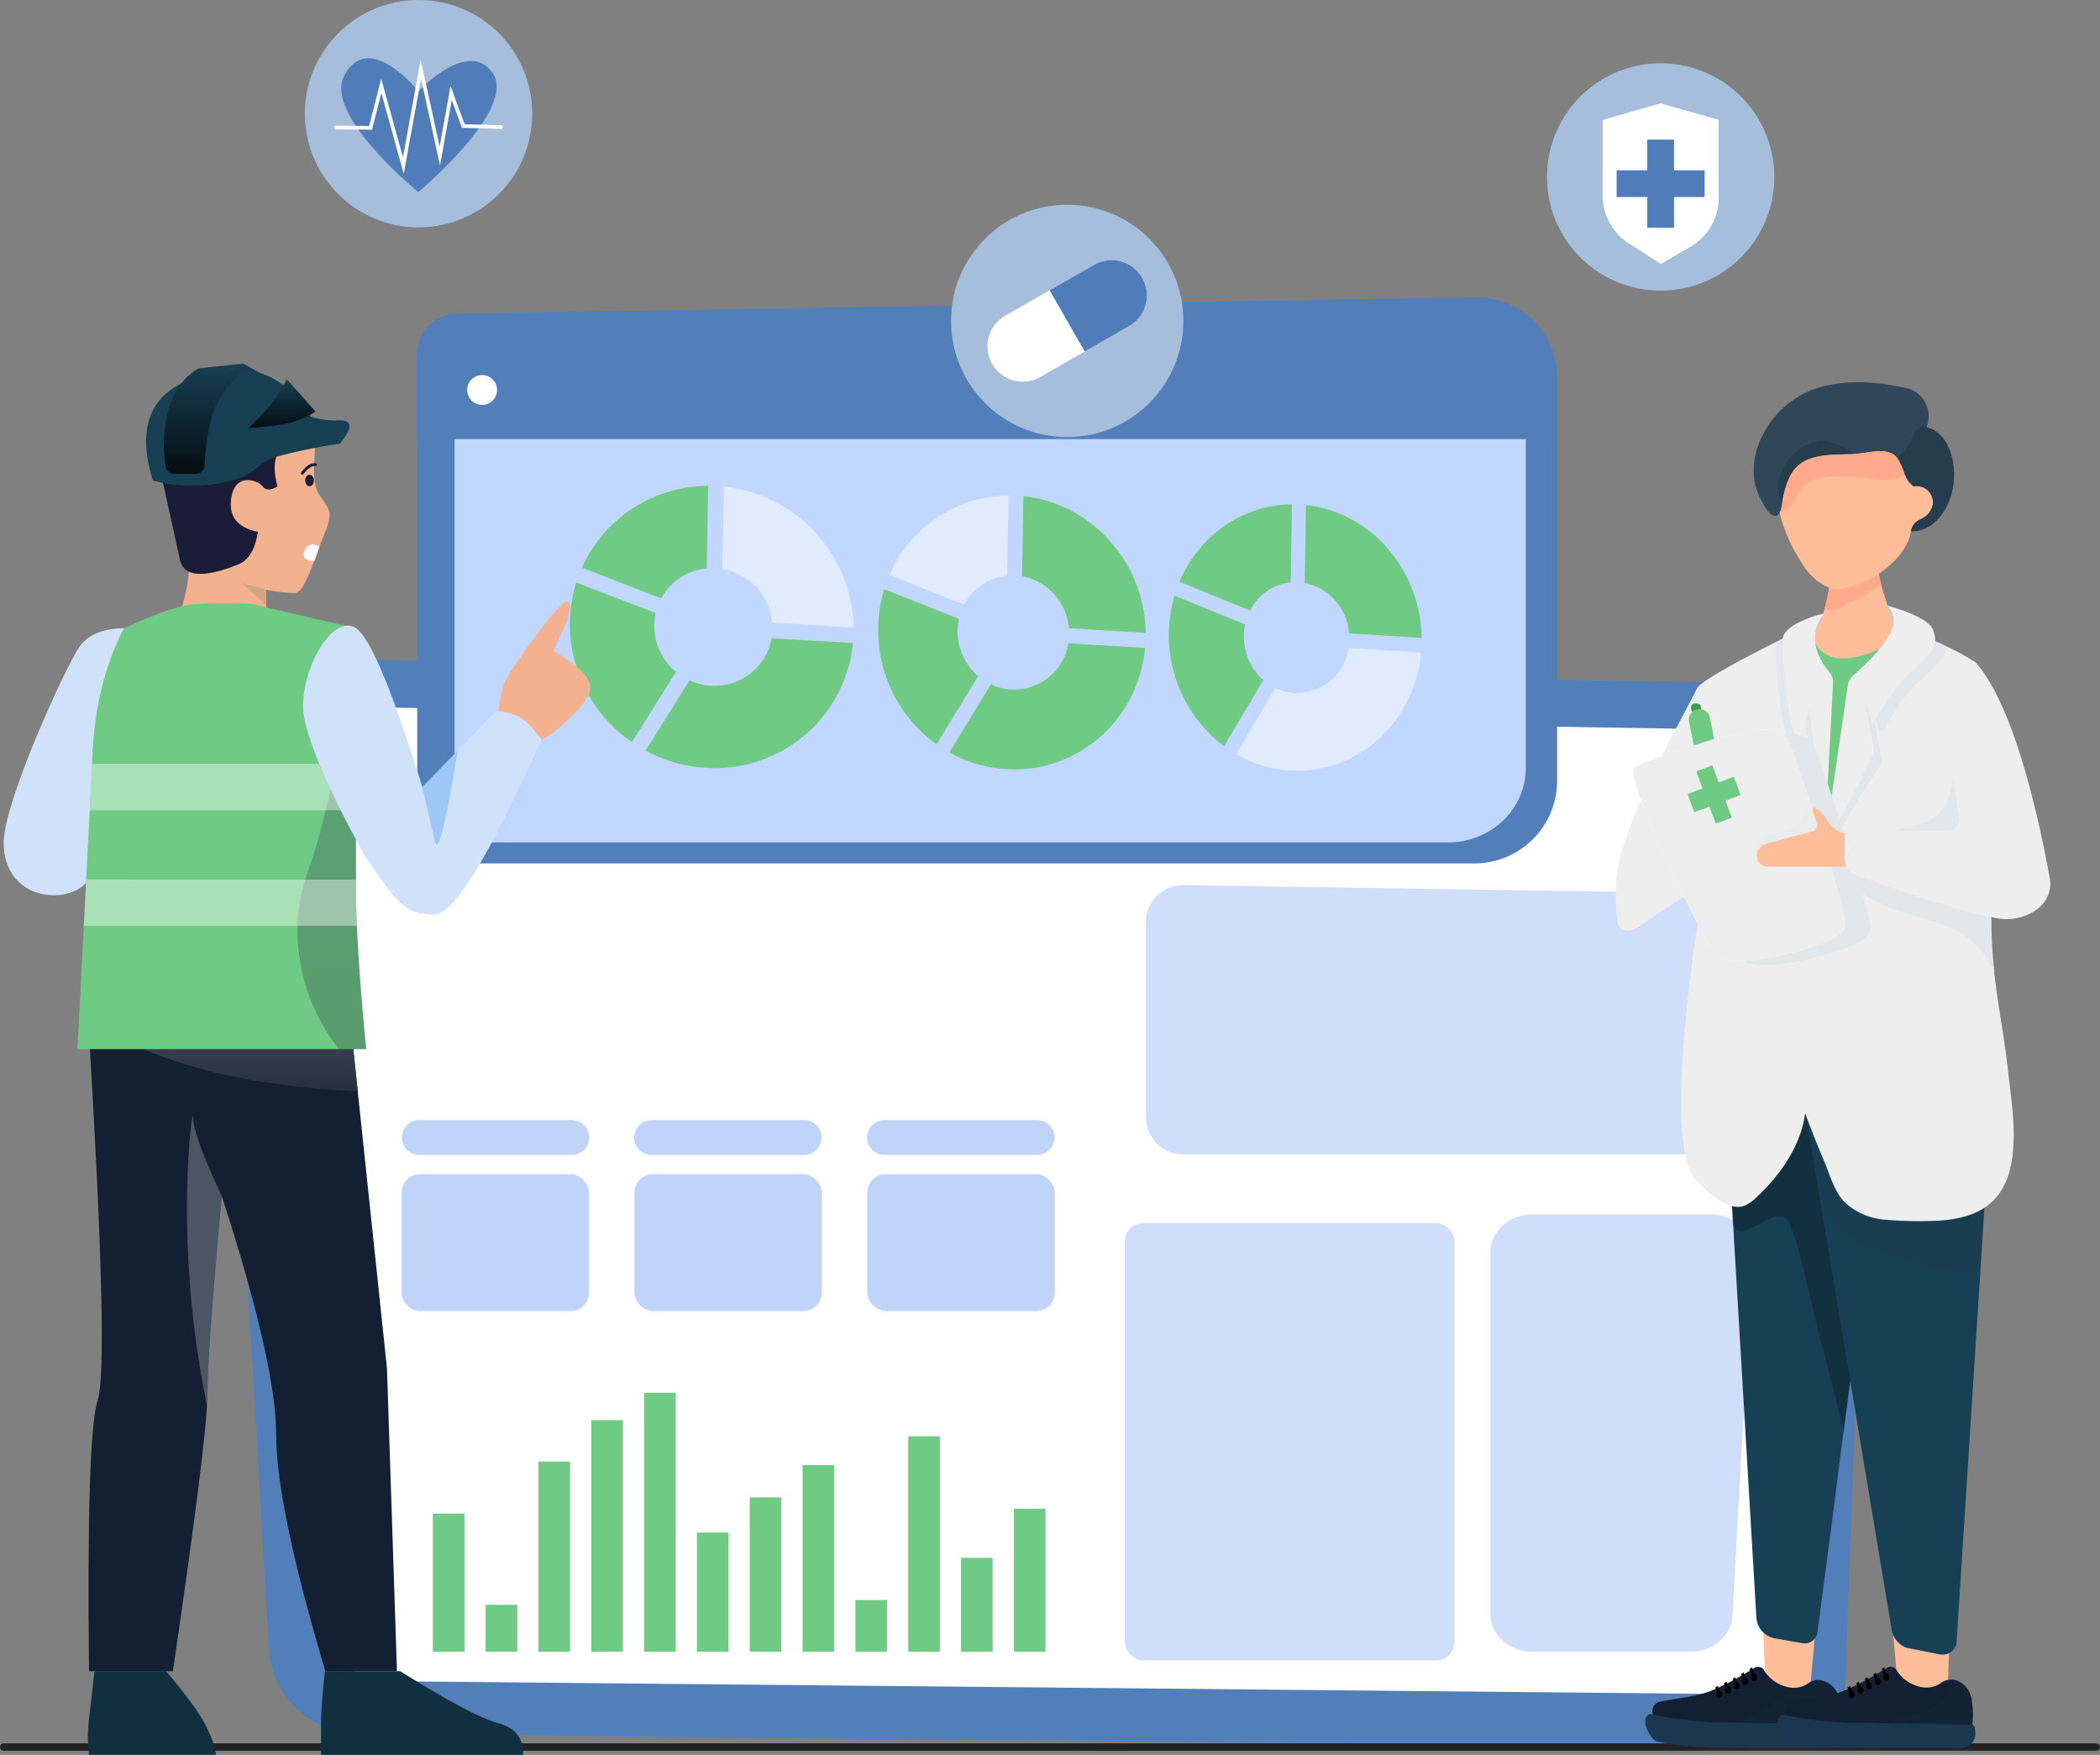 <svg xmlns="http://www.w3.org/2000/svg" xmlns:xlink="http://www.w3.org/1999/xlink" width="571.685" height="477.648" viewBox="0 0 571.685 477.648">
  <rect x="0" y="0" width="571.685" height="477.648" fill="#808080" stroke="none"/>
  <defs>
    <linearGradient id="linear-gradient" x1="0.5" x2="0.5" y2="1" gradientUnits="objectBoundingBox">
      <stop offset="0" stop-color="#3c4358"/>
      <stop offset="1" stop-color="#252f3b"/>
    </linearGradient>
    <linearGradient id="linear-gradient-2" x1="0.5" x2="0.5" y2="1" gradientUnits="objectBoundingBox">
      <stop offset="0" stop-color="#184054"/>
      <stop offset="1" stop-color="#050d11"/>
    </linearGradient>
  </defs>
  <g id="Occucare_France_5" transform="translate(-212 -4349)">
    <g id="Occucare_UAE_4" transform="translate(-4 661.934)">
      <g id="Group_218382" data-name="Group 218382" transform="translate(2 2637)">
        <g id="Group_218381" data-name="Group 218381" transform="translate(215 1184)">
          <g id="Health_Software_5" data-name="Health Software 5">
            <g id="Group_168467" data-name="Group 168467" transform="translate(58.286 -52.934)">
              <g id="Group_168464" data-name="Group 168464" transform="translate(0 0)">
                <g id="Illustration" transform="translate(0 0)">
                  <g id="Group_168463" data-name="Group 168463">
                    <g id="Group_168442" data-name="Group 168442" transform="translate(0 98.335)">
                      <g id="Group_168436" data-name="Group 168436">
                        <path id="Path_84153" data-name="Path 84153" d="M1018.948,1100.751l-402.851-6.82c-16.219-.275-29.237,13.662-28.273,30.269l13.867,238.909c.759,13.075,11.256,23.318,24.027,23.444l387.237,3.836a17.877,17.877,0,0,0,17.831-17.434l9.265-249.346C1040.509,1111.269,1030.986,1100.955,1018.948,1100.751Z" transform="translate(-587.774 -1093.927)" fill="#527fba"/>
                        <path id="Path_84154" data-name="Path 84154" d="M1037.622,1138.173l-392.336-6.489a27.165,27.165,0,0,0-27.535,28.8l13.5,227.32a23.691,23.691,0,0,0,23.4,22.307l377.13,3.651a17.228,17.228,0,0,0,17.366-16.589l9.023-237.251A20.936,20.936,0,0,0,1037.622,1138.173Z" transform="translate(-612.623 -1125.274)" fill="#527fba"/>
                      </g>
                      <path id="Path_84155" data-name="Path 84155" d="M1064.622,1177.487l-377.244-6.18a25.982,25.982,0,0,0-26.476,27.427l12.985,216.485a22.685,22.685,0,0,0,22.5,21.244l362.623,3.476a16.494,16.494,0,0,0,16.7-15.8l8.676-225.941A20.021,20.021,0,0,0,1064.622,1177.487Z" transform="translate(-648.454 -1158.174)" fill="#fff"/>
                      <g id="Group_168441" data-name="Group 168441" transform="translate(50.03 61.582)">
                        <g id="Group_168437" data-name="Group 168437" transform="translate(196.895)" opacity="0.49">
                          <path id="Path_84156" data-name="Path 84156" d="M2691.657,1981.679h48.285c6.6,0,11.853,4.857,11.53,10.656l-5.495,98.757c-.3,5.411-5.374,9.662-11.53,9.662h-42.791c-6.376,0-11.543-4.549-11.543-10.159v-98.757C2680.115,1986.227,2685.282,1981.679,2691.657,1981.679Z" transform="translate(-2580.57 -1892.069)" fill="#9dbcf6"/>
                          <path id="Path_84157" data-name="Path 84157" d="M2087.14,1453.572l149.135,2.3a10.159,10.159,0,0,1,9.99,10.655l-2.483,50.715a10.159,10.159,0,0,1-10.147,9.662H2086.983a10.159,10.159,0,0,1-10.159-10.159V1463.73A10.159,10.159,0,0,1,2087.14,1453.572Z" transform="translate(-2071.086 -1453.571)" fill="#9dbcf6"/>
                          <rect id="Rectangle_1652" data-name="Rectangle 1652" width="89.767" height="119.075" rx="5" transform="translate(0 91.995)" fill="#9dbcf6"/>
                        </g>
                        <g id="Group_168439" data-name="Group 168439" transform="translate(0 63.984)">
                          <g id="Group_168438" data-name="Group 168438" opacity="0.64">
                            <path id="Path_84158" data-name="Path 84158" d="M1634.638,1830.657h41.571a4.725,4.725,0,0,1,0,9.449h-41.571a4.725,4.725,0,1,1,0-9.449Z" transform="translate(-1503.112 -1830.657)" fill="#9dbcf6"/>
                            <path id="Path_84159" data-name="Path 84159" d="M1260.992,1830.657h41.571a4.725,4.725,0,0,1,0,9.449h-41.571a4.725,4.725,0,1,1,0-9.449Z" transform="translate(-1192.866 -1830.657)" fill="#9dbcf6"/>
                            <path id="Path_84160" data-name="Path 84160" d="M928.916,1840.106H887.345a4.725,4.725,0,0,1,0-9.449h41.571a4.725,4.725,0,1,1,0,9.449Z" transform="translate(-882.62 -1830.657)" fill="#9dbcf6"/>
                            <rect id="Rectangle_1653" data-name="Rectangle 1653" width="51.021" height="37.272" rx="5" transform="translate(126.801 14.699)" fill="#9dbcf6"/>
                            <rect id="Rectangle_1654" data-name="Rectangle 1654" width="51.02" height="37.272" rx="5" transform="translate(63.401 14.699)" fill="#9dbcf6"/>
                            <rect id="Rectangle_1655" data-name="Rectangle 1655" width="51.021" height="37.272" rx="5" transform="translate(0 14.699)" fill="#9dbcf6"/>
                          </g>
                        </g>
                        <g id="Group_168440" data-name="Group 168440" transform="translate(8.512 138.177)">
                          <rect id="Rectangle_1656" data-name="Rectangle 1656" width="8.606" height="38.952" transform="translate(166.786 70.508) rotate(180)" fill="#6fcb84"/>
                          <rect id="Rectangle_1657" data-name="Rectangle 1657" width="8.606" height="25.565" transform="translate(152.406 70.508) rotate(180)" fill="#6fcb84"/>
                          <rect id="Rectangle_1658" data-name="Rectangle 1658" width="8.606" height="58.651" transform="translate(138.026 70.508) rotate(180)" fill="#6fcb84"/>
                          <rect id="Rectangle_1659" data-name="Rectangle 1659" width="8.606" height="14.09" transform="translate(123.646 70.508) rotate(180)" fill="#6fcb84"/>
                          <rect id="Rectangle_1660" data-name="Rectangle 1660" width="8.606" height="50.809" transform="translate(109.266 70.508) rotate(180)" fill="#6fcb84"/>
                          <rect id="Rectangle_1661" data-name="Rectangle 1661" width="8.606" height="42.012" transform="translate(94.886 70.508) rotate(180)" fill="#6fcb84"/>
                          <rect id="Rectangle_1662" data-name="Rectangle 1662" width="8.606" height="32.45" transform="translate(80.506 70.508) rotate(180)" fill="#6fcb84"/>
                          <rect id="Rectangle_1663" data-name="Rectangle 1663" width="8.606" height="70.508" transform="translate(66.126 70.508) rotate(180)" fill="#6fcb84"/>
                          <rect id="Rectangle_1664" data-name="Rectangle 1664" width="8.606" height="63.049" transform="translate(51.746 70.508) rotate(180)" fill="#6fcb84"/>
                          <rect id="Rectangle_1665" data-name="Rectangle 1665" width="8.606" height="51.766" transform="translate(37.366 70.508) rotate(180)" fill="#6fcb84"/>
                          <rect id="Rectangle_1666" data-name="Rectangle 1666" width="8.606" height="12.782" transform="translate(22.986 70.508) rotate(180)" fill="#6fcb84"/>
                          <rect id="Rectangle_1667" data-name="Rectangle 1667" width="8.606" height="37.613" transform="translate(8.606 70.508) rotate(180)" fill="#6fcb84"/>
                        </g>
                        <path id="Path_84161" data-name="Path 84161" d="M1768.268,2267.908h37.867a3.012,3.012,0,1,1,0,6.024h-37.867a3.012,3.012,0,1,1,0-6.024Z" transform="translate(-1615.49 -2129.731)" fill="#fff" opacity="0.54"/>
                        <path id="Path_84162" data-name="Path 84162" d="M1768.268,2212.359h37.867a3.012,3.012,0,1,1,0,6.024h-37.867a3.012,3.012,0,1,1,0-6.024Z" transform="translate(-1615.49 -2083.607)" fill="#fff" opacity="0.54"/>
                        <path id="Path_84163" data-name="Path 84163" d="M1365.664,2267.908h37.867a3.012,3.012,0,0,1,0,6.024h-37.867a3.012,3.012,0,1,1,0-6.024Z" transform="translate(-1281.2 -2129.731)" fill="#fff" opacity="0.54"/>
                        <path id="Path_84164" data-name="Path 84164" d="M1365.664,2212.359h37.867a3.012,3.012,0,1,1,0,6.024h-37.867a3.012,3.012,0,1,1,0-6.024Z" transform="translate(-1281.2 -2083.607)" fill="#fff" opacity="0.54"/>
                      </g>
                    </g>
                    <g id="Group_168448" data-name="Group 168448" transform="translate(54.177)">
                      <g id="Group_168443" data-name="Group 168443">
                        <path id="Path_84165" data-name="Path 84165" d="M1114.935,803.337H838.2a11.088,11.088,0,0,1-11.088-11.088V664.8a11.088,11.088,0,0,1,10.912-11.087l277.224-4.387a21.836,21.836,0,0,1,22.182,21.833V780.844A22.492,22.492,0,0,1,1114.935,803.337Z" transform="translate(-826.998 -649.326)" fill="#527fba"/>
                        <path id="Path_84166" data-name="Path 84166" d="M1157.585,844.3H897.53a10.211,10.211,0,0,1-10.419-9.99V719.485a10.2,10.2,0,0,1,10.255-9.989l260.511-3.953c11.458-.174,20.844,8.684,20.844,19.671v98.819C1178.721,835.226,1169.258,844.3,1157.585,844.3Z" transform="translate(-876.819 -696.003)" fill="#c2d7ff"/>
                        <path id="Path_84167" data-name="Path 84167" d="M1136.934,687.849V671.161a21.857,21.857,0,0,0-22.207-21.833l-277.292,4.387a11.146,11.146,0,0,0-10.98,11.087v23.047Z" transform="translate(-826.455 -649.326)" fill="#527fba"/>
                        <circle id="Ellipse_504" data-name="Ellipse 504" cx="4.066" cy="4.066" r="4.066" transform="matrix(0.23, -0.973, 0.973, 0.23, 12.897, 28.173)" fill="#fff"/>
                      </g>
                      <g id="Group_168447" data-name="Group 168447" transform="translate(41.669 51.258)">
                        <g id="Group_168444" data-name="Group 168444">
                          <path id="Path_84168" data-name="Path 84168" d="M1112.949,982.027a15.734,15.734,0,0,1,12.4-8.132l.375-22.482a37.783,37.783,0,0,0-34.372,22.261Z" transform="translate(-1088.077 -951.413)" fill="#6fcb84"/>
                          <path id="Path_84169" data-name="Path 84169" d="M1316.995,975.073a16.427,16.427,0,0,1,13.525,14.577l22.165,1.319a39.4,39.4,0,0,0-35.316-38.342Z" transform="translate(-1275.429 -952.421)" fill="rgba(255,255,255,0.5)"/>
                          <path id="Path_84170" data-name="Path 84170" d="M1227.712,1195.783a15.717,15.717,0,0,1-15.762,12.949,16.293,16.293,0,0,1-6.574-1.47l-11.993,19.1a39.124,39.124,0,0,0,18.567,4.767,37.714,37.714,0,0,0,37.929-34.061Z" transform="translate(-1172.793 -1154.318)" fill="#6fcb84"/>
                          <path id="Path_84171" data-name="Path 84171" d="M1088.92,1149.765l12.023-19.115a16.246,16.246,0,0,1-5.94-12.52,15.867,15.867,0,0,1,.393-3.517l-21.615-8.328a37.876,37.876,0,0,0-1.75,11.43A39.08,39.08,0,0,0,1088.92,1149.765Z" transform="translate(-1072.03 -1080.006)" fill="#6fcb84"/>
                        </g>
                        <g id="Group_168445" data-name="Group 168445" transform="translate(83.918 2.586)">
                          <path id="Path_84172" data-name="Path 84172" d="M1605.16,996.391a14.835,14.835,0,0,1,11.7-7.9l.354-21.832a35.626,35.626,0,0,0-32.4,21.64Z" transform="translate(-1581.719 -966.655)" fill="rgba(255,255,255,0.5)"/>
                          <path id="Path_84173" data-name="Path 84173" d="M1797.517,989.609a15.762,15.762,0,0,1,12.757,14.149l20.913,1.27c-.266-19.192-14.765-35.276-33.317-37.217Z" transform="translate(-1758.334 -967.614)" fill="#6fcb84"/>
                          <path id="Path_84174" data-name="Path 84174" d="M1713.34,1203.908a14.886,14.886,0,0,1-21.064,11.157l-11.307,18.549a36.046,36.046,0,0,0,17.505,4.626c18.8.084,34.06-14.451,35.781-33.094Z" transform="translate(-1661.562 -1163.651)" fill="#6fcb84"/>
                          <path id="Path_84175" data-name="Path 84175" d="M1582.515,1159.384l11.335-18.563a15.976,15.976,0,0,1-5.23-15.569l-20.373-8.072a37.8,37.8,0,0,0-1.65,11.1A38.255,38.255,0,0,0,1582.515,1159.384Z" transform="translate(-1566.597 -1091.638)" fill="#6fcb84"/>
                        </g>
                        <g id="Group_168446" data-name="Group 168446" transform="translate(163.059 5.027)">
                          <path id="Path_84176" data-name="Path 84176" d="M2069.416,1009.946a14.024,14.024,0,0,1,11.045-7.689l.335-21.218c-13.63.119-25.35,8.637-30.595,21.053Z" transform="translate(-2047.284 -981.039)" fill="#6fcb84"/>
                          <path id="Path_84177" data-name="Path 84177" d="M2251.059,1003.329a15.155,15.155,0,0,1,12.052,13.745l19.764,1.224c-.251-18.659-13.955-34.285-31.483-36.156Z" transform="translate(-2214.061 -981.955)" fill="#6fcb84"/>
                          <path id="Path_84178" data-name="Path 84178" d="M2171.562,1211.579a14.256,14.256,0,0,1-14.044,12.236,13.827,13.827,0,0,1-5.856-1.383l-10.677,18.029a33.3,33.3,0,0,0,16.533,4.493c17.762.079,32.184-14.054,33.811-32.181Z" transform="translate(-2122.664 -1172.461)" fill="rgba(255,255,255,0.5)"/>
                          <path id="Path_84179" data-name="Path 84179" d="M2048.037,1168.455l10.7-18.042a15.84,15.84,0,0,1-4.939-15.128l-19.234-7.832a37.947,37.947,0,0,0,13.47,41Z" transform="translate(-2033.01 -1102.61)" fill="#6fcb84"/>
                        </g>
                      </g>
                    </g>
                  </g>
                </g>
              </g>
            </g>
            <line id="Line_22" data-name="Line 22" x1="569.685" transform="translate(0 341.602)" fill="none" stroke="#222" stroke-linecap="round" stroke-width="2"/>
          </g>
        </g>
      </g>
      <g id="Group_218383" data-name="Group 218383" transform="translate(655.888 3791.128)">
        <g id="Group_168465" data-name="Group 168465" transform="translate(0 0)">
          <g id="Group_167777" data-name="Group 167777">
            <path id="Path_82283" data-name="Path 82283" d="M178.42,341.848l1.152,24.532h11.507l2.684-29.14Z" transform="translate(-138.555 -6.951)" fill="#ffbd9a"/>
            <path id="Path_82284" data-name="Path 82284" d="M204.17,339.544l2.684,29.9H219.5l1.152-32.2Z" transform="translate(-129.405 -6.951)" fill="#ffbd9a"/>
            <path id="Path_82285" data-name="Path 82285" d="M216.135,233.634l-10.6,81.443-2.128,16.264-.583,4.418h0l-2.711,21.1h0l-2.968,22.58h0l-.867,6.628a3.456,3.456,0,0,1-3.8,3.05h-.19l-7.631-1.355a6.14,6.14,0,0,1-5.028-5.76l-5.665-95.783-.163-2.711h0l-.257-4.3h0l-.244-4.31-.095-1.5h0v-.176h0l-.38-6.546-1.016-17.321L171.3,240.6l-.84-12.93,4.066.529,2.711.352Z" transform="translate(-141.383 -45.887)" fill="#184054"/>
            <path id="Path_82286" data-name="Path 82286" d="M215.929,233.4l-10.6,81.443L203.2,331.11l-5.11-20.181c-3.334-10.843-5.34-25.21-9.488-35.822-3.009-7.78-13.364,7.1-15.614-.379l-.095-1.5h0v-.176h0l-.38-6.546-.962-17.335-.515-8.756L177,228.32Z" transform="translate(-141.177 -45.841)" fill="#020202" opacity="0.24"/>
            <path id="Path_82287" data-name="Path 82287" d="M238.81,237.793l-1.965,30.753L235.6,288.117l-6.479,100.974a3.809,3.809,0,0,1-3.727,3.89h-.5l-8.9-1.762a4.811,4.811,0,0,1-1.694-.664,6.479,6.479,0,0,1-2.9-4.554l-7.739-46.434h0l-3.51-21.062-1.708-10.192-.732-4.4-2.629-15.831-.474-2.846-.393-2.345-.19-1.111-.217-1.355-2.941-17.647-3.1-18.568-2.169-13.052-.095-.542-.84-5.11,46.556,10.545Z" transform="translate(-136.341 -46.659)" fill="#184054"/>
            <path id="Path_82288" data-name="Path 82288" d="M212.213,142.762a1.708,1.708,0,0,1-.745.854l-.393.271a21.1,21.1,0,0,1-12.442,3.226,24.76,24.76,0,0,1-7.1-1.193c-.461-.163-1.681,1.206-2.114,1.017l-.366-.176c-.339-.163.108-1.9-.2-2.1a2.548,2.548,0,0,1-1.139-1.355,1.491,1.491,0,0,1,0-.908,35.084,35.084,0,0,1,4.066-1.22c.122-.379.23-.745.325-1.111h1.45a25.125,25.125,0,0,0,4.608-.745c1.26-.258,2.548-.461,3.822-.651a19.912,19.912,0,0,1,5.6-.352,4.31,4.31,0,0,1,1.166.285,2.534,2.534,0,0,1,.42.23,5.423,5.423,0,0,1,1.152,1.017c.42.434.813.881,1.206,1.355a1.8,1.8,0,0,1,.691,1.559Z" transform="translate(-135.279 -78.235)" fill="#c3c9ce"/>
            <path id="Path_82289" data-name="Path 82289" d="M251.273,299.658a17.036,17.036,0,0,1-2.006,1.532c-3.334,2.155-7.915,3.375-14.042,3.524a104.886,104.886,0,0,1-13.039-.339,18.176,18.176,0,0,1-10.368-4.269c-3.415-3.063-4.337-7.468-6.058-11.534s-3.361-8.132-4.893-12.28c-.217-.569-.325-.895-.325-.895-1.1,8.756-6.777,16.847-13.052,22.7a11.52,11.52,0,0,1-3.4,2.467c-4.5,1.816-10.761-4.147-13.459-7.143-9.867-10.965,2.3-80.522,2.3-80.522l-18.406,12.2a3.8,3.8,0,0,1-4.215,0c-1.925-1.532-1.152-13.418-1.152-13.418.759-14.909,20.7-48.7,21.848-51.761.773-2.06,13.255-8.593,21.4-12.686l6.98-3.429c.827-.3,3.578,1.965,4.4,1.735,8.607-2.4,15.573-3.89,23.163-1.776a75.79,75.79,0,0,1,12.2,4.635,67.613,67.613,0,0,1,7.712,4.229l4.595,8.823-.38,60.517v.447a114.822,114.822,0,0,0,.895,14.475c1.1,9.488,2.955,18.812,3.944,28.259C257.1,275.506,259.906,291.77,251.273,299.658Z" transform="translate(-149.007 -76.456)" fill="#eee"/>
            <path id="Path_82290" data-name="Path 82290" d="M223.979,123.976a5.11,5.11,0,0,1-.84,2.358c-1,1.5-2.263,1.8-3.673,2.711A4.256,4.256,0,0,0,218,131.661a22.809,22.809,0,0,1-.651,2.331,18.894,18.894,0,0,1-2.968,4.73,25.169,25.169,0,0,1-8.864,6.492c-2.711,1.22-6.194,2.711-9.244,1.952a3.063,3.063,0,0,1-.5-.149,15.153,15.153,0,0,1-6.628-5.421,45.758,45.758,0,0,1-6.912-14.909c-.2-.7-.407-1.355-.6-2.114a9.488,9.488,0,0,1-.678-2.928l2.3-12.659,26.226-5.421.8-.149,6.777-1.355.651,7.319v.488l.176,2.033.664,7.414h.2a4.351,4.351,0,0,1,5.15,3.375,4.543,4.543,0,0,1,.068,1.288Z" transform="translate(-137.652 -91.097)" fill="#ffbd9a"/>
            <path id="Path_82291" data-name="Path 82291" d="M219.515,134.522a4.256,4.256,0,0,1,1.464-2.616c1.355-.895,2.711-1.193,3.673-2.711a5.11,5.11,0,0,0,.84-2.358,4.486,4.486,0,0,0-5.191-4.581h-.23a5.647,5.647,0,0,0-.434-.529h0a5.721,5.721,0,0,1-1.084-1.206c-.3-.556-.569-1.138-.813-1.721a.5.5,0,0,1,0-.149A23.044,23.044,0,0,0,216,114.883l-.271-.366c-2.182-2.711-6.546-1.64-9.487-1.247-.637.081-1.288.149-1.925.19-4.066.285-8.295-.095-12.266,1.355-4.812,1.694-6.248,5.869-7.305,10.477-.081.393-.149,1.017-.23,1.681a6.776,6.776,0,0,1-.678,2.467c-2.2,3.4-5.557-3.958-6.465-6.614-.095-.271-.163-.488-.2-.637A19.49,19.49,0,0,1,178,110.925a25.643,25.643,0,0,1,15.925-15.383c7.793-2.413,16.427-1.748,24.288,0a7.82,7.82,0,0,1,6.113,7.6v.081a8.132,8.132,0,0,1-.447,2.548,3.829,3.829,0,0,0-.149.42,6.776,6.776,0,0,1,.745.217c2.25.8,5.028,2.914,6.3,8.4C232.892,124.777,227.254,134.671,219.515,134.522Z" transform="translate(-139.166 -93.972)" fill="#304659"/>
            <path id="Path_82292" data-name="Path 82292" d="M205.129,161.507c-6-1.274-12.618-3.172-15.478-5.665a10.708,10.708,0,0,1-.6-4.757h0c.23-.42.447-.881.651-1.355a36.3,36.3,0,0,0,1.491-3.876,2,2,0,0,1,.108-.379l.285-.935v-.176a63.047,63.047,0,0,0,2.006-12.1v-.068s7.861-10.843,11.168-4.066a13.215,13.215,0,0,1,1.1,4.066A52.75,52.75,0,0,0,207,137.612c.488,1.83,1.057,3.687,1.694,5.53s1.22,3.429,1.857,5.069,1.22,3.036,1.816,4.446a6.438,6.438,0,0,1-7.238,8.85Z" transform="translate(-134.795 -82.627)" fill="#ffbd9a"/>
            <path id="Path_82293" data-name="Path 82293" d="M189.835,149.254c-1.355-1.206-1.87-2.548-1-4.066.149-.23.271-.474.407-.718A10.843,10.843,0,0,0,189.835,149.254Z" transform="translate(-135.007 -76.027)" fill="#ffbd9a"/>
            <path id="Path_82294" data-name="Path 82294" d="M211.787,147.048l-7.9,23.5-1.179-3.294.867,4.242-7.685,22.865-3.7,7.617L188,148.282a1.572,1.572,0,0,1,1.5-1.613h.23s3.321,8.878,20.9-.515a.867.867,0,0,1,.773,0,.745.745,0,0,1,.379.895Z" transform="translate(-135.151 -75.332)" fill="#6fcb84"/>
            <path id="Path_82295" data-name="Path 82295" d="M195.783,156.707l-1.26,22.905L193.289,203.4l-4.513-37.313-3.28,10.246c-3.2-6.072-4.147-20.845-4.4-27.107a3.172,3.172,0,0,1,1.748-2.968c3.05-1.518,5.15-2.521,5.15-2.521.827-.3,1.654-.556,2.48-.786C188.83,150.323,195.783,156.707,195.783,156.707Z" transform="translate(-137.607 -76.444)" fill="#e4e7e9"/>
            <path id="Path_82296" data-name="Path 82296" d="M195.212,156.211a4.31,4.31,0,0,1,1.017,3.022l-1.044,19.626L194.019,201.1l-4.229-34.887-3.063,9.582c-3.836-7.292-4.215-27.988-4.215-27.988-.23-2.941,3.727-5.015,7.034-6.208a35.085,35.085,0,0,1,4.066-1.22,1.356,1.356,0,0,1-.108.379,10.546,10.546,0,0,0-1.87,3.714,8.975,8.975,0,0,0-.271,1.464h0a10.707,10.707,0,0,0,.6,4.757,18.094,18.094,0,0,0,3.253,5.516Z" transform="translate(-137.104 -77.364)" fill="#eee"/>
            <path id="Path_82297" data-name="Path 82297" d="M191.57,185.777a12.785,12.785,0,0,1,.312-2.277Z" transform="translate(-133.882 -61.969)" fill="#fff"/>
            <path id="Path_82298" data-name="Path 82298" d="M222.157,147.442a1.911,1.911,0,0,1,.976,2.534l-.081.176a26.876,26.876,0,0,1-5.991,6.4c-4.92,4.256-9.311,11.642-10.843,14.462a.565.565,0,0,1-1.03-.108l-2.047-6.153.854,4.527,1.843,9.731a2.142,2.142,0,0,1-.379,1.667,136.516,136.516,0,0,0-8.268,12.984c-1.613,2.941-3.8,6.045-4.391,8.837l5.828-43.453s10.951-8.7,12.862-15.424A78.257,78.257,0,0,1,222.157,147.442Z" transform="translate(-133.445 -76.205)" fill="#e4e7e9"/>
            <path id="Path_82299" data-name="Path 82299" d="M214.936,156.423c-5.76,4.988-10.734,14.57-10.734,14.57l-2.3-6.9.8,4.229,1.884,9.948s-3.361,7.59-7.1,14.38c-1.5,2.711-6.33,11.575-6.9,14.191l6.777-46.231a4.92,4.92,0,0,1,1.654-3.063c3.117-2.711,10.463-9.487,10.843-14.557a4.31,4.31,0,0,0-.393-2.291l-1.152-1.911s10.734,2.711,12.266,6.506S220.682,151.435,214.936,156.423Z" transform="translate(-134.234 -77.93)" fill="#eee"/>
            <path id="Path_82300" data-name="Path 82300" d="M215.155,218.261c-1.152,4.974-30.672,12.266-34.887,7.658-3.958-4.3-26.077-49.836-22.241-51.368,0,0,7.373-3.1,16.088-5.882,1.8-.569,3.659-1.125,5.516-1.64a68.863,68.863,0,0,1,13.757-2.616,7.211,7.211,0,0,1,7.17,4.8C204.719,181.07,216.09,214.181,215.155,218.261Z" transform="translate(-145.96 -68.766)" fill="#e4e7e9"/>
            <path id="Path_82301" data-name="Path 82301" d="M210.1,217.411c-1.152,4.974-30.685,12.2-34.9,7.671-3.944-4.31-26.063-49.85-22.241-51.381,0,0,7.387-3.1,16.1-5.869,1.789-.583,3.646-1.139,5.516-1.654a68.866,68.866,0,0,1,13.757-2.616,7.2,7.2,0,0,1,7.156,4.8c1.26,3.578,3.158,9.054,5.164,15.072.651,1.911,1.355,3.863,1.952,5.828s1.355,4.283,2.047,6.384c.569,1.8,1.125,3.565,1.64,5.272C208.742,209.021,210.45,215.662,210.1,217.411Z" transform="translate(-147.761 -69.07)" fill="#fff"/>
            <path id="Path_82302" data-name="Path 82302" d="M210.1,217.411c-1.152,4.974-30.685,12.2-34.9,7.671-3.944-4.31-26.063-49.85-22.241-51.381,0,0,7.387-3.1,16.1-5.869,1.789-.583,3.646-1.139,5.516-1.654a68.866,68.866,0,0,1,13.757-2.616,7.2,7.2,0,0,1,7.156,4.8c1.26,3.578,3.158,9.054,5.164,15.072.651,1.911,1.355,3.863,1.952,5.828s1.355,4.283,2.047,6.384c.569,1.8,1.125,3.565,1.64,5.272C208.742,209.021,210.45,215.662,210.1,217.411Z" transform="translate(-147.761 -69.07)" fill="#eee"/>
            <path id="Path_82303" data-name="Path 82303" d="M205.078,187.295l-1.152,8.051H180.221a2.9,2.9,0,0,1-2.887-2.914,2.46,2.46,0,0,1,0-.542h0a3.632,3.632,0,0,1,.949-1.816A3.7,3.7,0,0,1,180.058,189l12.2-3.28a1.789,1.789,0,0,0,1.477-2.019,1.073,1.073,0,0,0-.081-.3l-1.179-3.5a.5.5,0,0,1,.3-.623.474.474,0,0,1,.447,0,12.672,12.672,0,0,1,3.51,3.741,6.777,6.777,0,0,0,2.968,2.711,6.981,6.981,0,0,0,1.26.447Z" transform="translate(-138.946 -63.489)" fill="#ffbd9a"/>
            <path id="Path_82304" data-name="Path 82304" d="M170.567,167.621l-1.193-5.842A2.887,2.887,0,0,0,167,159.516h-.393a2.047,2.047,0,0,0-1.694.515l-.312.285a2.9,2.9,0,0,0-.867,2.711l1.22,6a3.158,3.158,0,0,0,.095.339" transform="translate(-143.794 -70.547)" fill="#6fcb84"/>
            <path id="Path_82305" data-name="Path 82305" d="M166.85,159.918h-.434a3.009,3.009,0,0,0-1.965.773,1.1,1.1,0,0,1-.258-.569l-.081-.529a1.111,1.111,0,0,1,.922-1.22h.515a1.084,1.084,0,0,1,1.22.895h0l.081.515Z" transform="translate(-143.642 -70.954)" fill="#3a9b50"/>
            <path id="Path_82306" data-name="Path 82306" d="M207.451,366.836a1.283,1.283,0,0,1-.068.5,3.239,3.239,0,0,1-.529,1.477,3.307,3.307,0,0,1-1.911.895h0c-4.337.935-13.933-.2-15.4-.393h-.393l-3.212.271-8.783.759h-.325l-5.855-.569-5.774-.556a2.047,2.047,0,0,1-.623-.176h-.095L157.71,365.9a2.4,2.4,0,0,1-1.166-1.355,2.589,2.589,0,0,1,1.355-3.388h.081c2.887-.935,9.881-1.247,14.719-3.266l.935-.407.732-.339c.556-.244,1.111-.5,1.654-.773l.718-.366c.556-.271,1.1-.556,1.626-.84l.7-.393h0l1.6-.895.7-.407,1.586-.949.691-.434.393-.244a1.925,1.925,0,0,1,2.711.583.575.575,0,0,0,0,.095,10.45,10.45,0,0,0,7.021,4.622,6.666,6.666,0,0,0,1.166.095,6.966,6.966,0,0,0,3.9-1.288,4.784,4.784,0,0,1,2.48-.854,6,6,0,0,1,5.855,5.57A26.824,26.824,0,0,1,207.451,366.836Z" transform="translate(-146.402 -1.877)" fill="#131f32"/>
            <path id="Path_82307" data-name="Path 82307" d="M170.028,356.35a.678.678,0,0,0-.325.081,1.03,1.03,0,0,0-.434,1.261.827.827,0,0,0,.759.583.678.678,0,0,0,.325-.081,1.017,1.017,0,0,0,.434-1.26.827.827,0,0,0-.759-.583Z" transform="translate(-141.832 -0.16)"/>
            <path id="Path_82308" data-name="Path 82308" d="M171.768,355.48a.677.677,0,0,0-.325.081,1.017,1.017,0,0,0-.434,1.26.827.827,0,0,0,.759.583.662.662,0,0,0,.325,0,1.03,1.03,0,0,0,.434-1.261A.84.84,0,0,0,171.768,355.48Z" transform="translate(-141.215 -0.47)"/>
            <path id="Path_82309" data-name="Path 82309" d="M173.508,354.62a.678.678,0,0,0-.325.081,1.017,1.017,0,0,0-.434,1.261.827.827,0,0,0,.759.583.679.679,0,0,0,.325-.081,1.03,1.03,0,0,0,.434-1.26A.827.827,0,0,0,173.508,354.62Z" transform="translate(-140.596 -0.775)"/>
            <path id="Path_82310" data-name="Path 82310" d="M175.218,353.75a.677.677,0,0,0-.325.081,1.016,1.016,0,0,0-.434,1.26.827.827,0,0,0,.759.583.623.623,0,0,0,.312-.081,1.044,1.044,0,0,0,.447-1.26.827.827,0,0,0-.759-.583Z" transform="translate(-139.989 -1.084)"/>
            <path id="Path_82311" data-name="Path 82311" d="M176.988,352.88a.677.677,0,0,0-.325.081,1.016,1.016,0,0,0-.434,1.26.827.827,0,0,0,.759.583.624.624,0,0,0,.312-.068,1.016,1.016,0,0,0,.434-1.26.827.827,0,0,0-.745-.6Z" transform="translate(-139.36 -1.393)"/>
            <path id="Path_82312" data-name="Path 82312" d="M169.7,355.36l-.732.339.732,2.006a.407.407,0,0,0,.352.271h.163a.515.515,0,0,0,.2-.61l-.718-1.979Z" transform="translate(-141.913 -0.512)"/>
            <path id="Path_82313" data-name="Path 82313" d="M171.452,354.52l-.732.366.718,1.938a.38.38,0,0,0,.339.285h.149a.5.5,0,0,0,.217-.6l-.7-1.952Z" transform="translate(-141.291 -0.811)"/>
            <path id="Path_82314" data-name="Path 82314" d="M173.185,353.61l-.7.393.7,1.965a.393.393,0,0,0,.352.285h.149a.5.5,0,0,0,.217-.6l-.732-2.006Z" transform="translate(-140.666 -1.134)"/>
            <path id="Path_82315" data-name="Path 82315" d="M174.865,352.64l-.7.42.759,2.087a.407.407,0,0,0,.352.271h.149a.515.515,0,0,0,.217-.61l-.786-2.141Z" transform="translate(-140.069 -1.479)"/>
            <path id="Path_82316" data-name="Path 82316" d="M176.555,351.63l-.7.42.827,2.277a.42.42,0,0,0,.352.285h.149a.461.461,0,0,0,.2-.6l-.84-2.345Z" transform="translate(-139.468 -1.838)"/>
            <path id="Path_82317" data-name="Path 82317" d="M207.618,369.146l-.122.149a3.754,3.754,0,0,1-1.762.989H188.02c-4.825,0-9.582,0-12.984-.095-1.586,0-3.063-.068-4.459-.149h-1a86.577,86.577,0,0,1-10.4-1.355l-1.071-.2c-1.545-.3-5.123-6.113-1.87-7.522l.813.176a101.223,101.223,0,0,0,17.132,2.155h1.03l4.893.068h0l3.388.068h2.575c9.122.176,19.219.407,21.5.434H208c.759.664.61,1.017.691,1.911a4.391,4.391,0,0,1-1.071,3.375Z" transform="translate(-146.908 1.478)" fill="#1a374f"/>
            <path id="Path_82318" data-name="Path 82318" d="M192.349,186.057l-12.2,3.28a3.7,3.7,0,0,0-1.775,1.071,3.632,3.632,0,0,0-.949,1.816,3,3,0,0,1,.352-3.266,7.1,7.1,0,0,1,3.605-2.019,33.042,33.042,0,0,0,5.747-1.965,8.131,8.131,0,0,0,2.968-2.548c.759-1.125.61-2.3,1.111-3.47a1.531,1.531,0,0,1,.623-.745c.651,1.911,1.355,3.863,1.952,5.828a1.789,1.789,0,0,1-1.437,2.019Z" transform="translate(-139.025 -63.854)" fill="#e4e7e9" opacity="0.39"/>
            <path id="Path_82319" data-name="Path 82319" d="M250.871,210.264a8.7,8.7,0,0,1-3.579,7.035,13.84,13.84,0,0,1-2.9,1.626,14.164,14.164,0,0,1-8,.827c-11.453-2.141-31.417-9.216-38.722-11.873a4.269,4.269,0,0,1-2.494-2.426,9.176,9.176,0,0,1,3.958-6.37,23.122,23.122,0,0,1,8.715-3.212l.637-.136h17.078l2.521-23.488,2.426-22.146c10.978,12.2,17.836,45.526,20.181,58.633a8.286,8.286,0,0,1,.176,1.531Z" transform="translate(-132.599 -73.881)" fill="#eee"/>
            <path id="Path_82320" data-name="Path 82320" d="M208.564,183.77l-.637.136a23.122,23.122,0,0,0-8.715,3.212,9.176,9.176,0,0,0-3.958,6.37,4.283,4.283,0,0,1-.285-1.545v-7.129a1.03,1.03,0,0,1,1.044-1.044Z" transform="translate(-132.674 -61.868)" fill="#eee"/>
            <path id="Path_82321" data-name="Path 82321" d="M215.828,113.873a5.542,5.542,0,0,1-1.084.867c-2.806,1.708-6.343.718-9.582.271a54.838,54.838,0,0,0-7.305-.366,16.468,16.468,0,0,0-6.682.895,8.024,8.024,0,0,0-3.47,2.711c-.664,1.057-1.166,2.087-1.843,3.036a8.807,8.807,0,0,1-1.206,1.355,14.909,14.909,0,0,1-2.616,1.965.109.109,0,0,1-.149,0h0v-.136c.664-1,.7-3.2.908-4.147,1.057-4.608,2.494-8.783,7.305-10.477,4.595-1.626,9.487-.881,14.191-1.5,3.1-.407,7.726-1.572,9.8,1.613a23.035,23.035,0,0,1,1.735,3.768A.583.583,0,0,0,215.828,113.873Z" transform="translate(-137.322 -89.059)" fill="#ffab8b"/>
            <path id="Path_82322" data-name="Path 82322" d="M206.361,135.361a60.555,60.555,0,0,1-10.423,5.855,7.78,7.78,0,0,1-5.028,1.057V142.1a55.132,55.132,0,0,0,1.355-5.882,3.066,3.066,0,0,0,.5.149c3.05.8,6.479-.732,9.243-1.952a23.568,23.568,0,0,0,3.687-1.992C205.941,133.382,206.1,134.372,206.361,135.361Z" transform="translate(-134.116 -80.309)" fill="#ffab8b"/>
            <path id="Path_82323" data-name="Path 82323" d="M222.8,184.54a3.28,3.28,0,0,1-3.266,2.928H204.49c3.89-.827,8.132-1.355,11.48-3.565s4.161-6.384,5.232-10Z" transform="translate(-129.291 -65.395)" fill="#e4e7e9"/>
            <path id="Path_82324" data-name="Path 82324" d="M206.832,365.89c-.122.163-.244.339-.38.5a22.126,22.126,0,0,1-1.654,1.9l-.474.474h0a34.669,34.669,0,0,1-5.042,4.066H186.922c-4.825,0-9.582,0-12.984-.095-1.586,0-3.063-.068-4.459-.149h-1a86.582,86.582,0,0,1-10.4-1.355,11.872,11.872,0,0,1,5.774-3.1,18.2,18.2,0,0,1,2.114-.407c3.415-.474,6.912-.271,10.287-1.016a18.894,18.894,0,0,0,2.711-.813h0a48.234,48.234,0,0,0,9.609-5.421c1.355-.867,3.375-2.521,5.706-4.147a6.966,6.966,0,0,0,3.9-1.288,4.784,4.784,0,0,1,2.48-.854,6,6,0,0,1,5.855,5.57A26.646,26.646,0,0,1,206.832,365.89Z" transform="translate(-145.783 -0.932)" fill="#213949" opacity="0.15"/>
            <path id="Path_82325" data-name="Path 82325" d="M235.66,219.85c-1.071-1.667-1.843-3.5-2.968-5.137a21.564,21.564,0,0,0-10.03-7.319c-3.89-1.572-8.01-2.494-11.995-3.849a58.463,58.463,0,0,1-8.484-3.619c-3.1-1.626-6.343-3.917-6.939-7.373a6.411,6.411,0,0,1,0-1.613,4.269,4.269,0,0,0,2.494,2.426c6.967,2.535,25.454,9.081,37.1,11.561v.447a114.813,114.813,0,0,0,.827,14.475Z" transform="translate(-132.595 -59.293)" fill="#e4e7e9"/>
            <path id="Path_82326" data-name="Path 82326" d="M233.976,367.244a3.389,3.389,0,0,1-.515,1.464c-1.83,2.372-15.559.8-17.335.6h-.393l-8.363.759-3.619.339h-.339l-11.642-1.084a2.05,2.05,0,0,1-.624-.176l-6.777-3.158a2.3,2.3,0,0,1-1.166-1.355,2.6,2.6,0,0,1,1.355-3.4h.081c2.873-.949,9.867-1.288,14.706-3.334l.935-.407.732-.339c.556-.244,1.1-.515,1.64-.786l.718-.352c.556-.285,1.1-.569,1.626-.868l.7-.379,1.6-.908.7-.407,1.586-.962.691-.434.38-.244a1.965,1.965,0,0,1,2.711.651h0a10.22,10.22,0,0,0,7.034,4.622,6.777,6.777,0,0,0,5.055-1.206,4.757,4.757,0,0,1,4.879-.379,6.573,6.573,0,0,1,3.483,5.055,25.088,25.088,0,0,1,.149,6.7Z" transform="translate(-136.928 -1.879)" fill="#131f32"/>
            <path id="Path_82327" data-name="Path 82327" d="M196.606,356.37a.677.677,0,0,0-.325.081,1.017,1.017,0,0,0-.42,1.26.8.8,0,0,0,.745.583.677.677,0,0,0,.325-.081,1.016,1.016,0,0,0,.434-1.26.827.827,0,0,0-.759-.583Z" transform="translate(-132.385 -0.153)"/>
            <path id="Path_82328" data-name="Path 82328" d="M198.348,355.5a.678.678,0,0,0-.325.081,1.016,1.016,0,0,0-.434,1.26.827.827,0,0,0,.759.583.678.678,0,0,0,.325-.081,1,1,0,0,0,.42-1.26.8.8,0,0,0-.745-.583Z" transform="translate(-131.769 -0.463)"/>
            <path id="Path_82329" data-name="Path 82329" d="M200.076,354.62a.678.678,0,0,0-.325.081,1.017,1.017,0,0,0-.42,1.261.8.8,0,0,0,.745.583.665.665,0,0,0,.325,0,1.044,1.044,0,0,0,.434-1.274.827.827,0,0,0-.759-.583Z" transform="translate(-131.152 -0.775)"/>
            <path id="Path_82330" data-name="Path 82330" d="M201.818,353.75a.677.677,0,0,0-.325.081,1.017,1.017,0,0,0-.434,1.26.827.827,0,0,0,.759.583.677.677,0,0,0,.325-.081,1.016,1.016,0,0,0,.434-1.26A.827.827,0,0,0,201.818,353.75Z" transform="translate(-130.536 -1.084)"/>
            <path id="Path_82331" data-name="Path 82331" d="M203.545,352.88a.665.665,0,0,0-.325.068,1.044,1.044,0,0,0-.42,1.274.8.8,0,0,0,.745.583.678.678,0,0,0,.325-.081,1.016,1.016,0,0,0,.434-1.26A.827.827,0,0,0,203.545,352.88Z" transform="translate(-129.918 -1.394)"/>
            <path id="Path_82332" data-name="Path 82332" d="M196.272,355.38c-.23.122-.488.23-.732.339l.745,2.006a.366.366,0,0,0,.352.271h.149a.488.488,0,0,0,.2-.61l-.732-1.979Z" transform="translate(-132.471 -0.505)"/>
            <path id="Path_82333" data-name="Path 82333" d="M198.018,354.53l-.718.366.7,1.952a.407.407,0,0,0,.352.271h.149a.461.461,0,0,0,.2-.6l-.7-1.952Z" transform="translate(-131.846 -0.807)"/>
            <path id="Path_82334" data-name="Path 82334" d="M199.738,353.62l-.718.393.732,1.965a.42.42,0,0,0,.352.285h.149a.488.488,0,0,0,.2-.61l-.732-1.992Z" transform="translate(-131.235 -1.131)"/>
            <path id="Path_82335" data-name="Path 82335" d="M201.435,352.7l-.7.407.759,2.087a.407.407,0,0,0,.352.271h.149a.5.5,0,0,0,.217-.6l-.786-2.128Z" transform="translate(-130.627 -1.457)"/>
            <path id="Path_82336" data-name="Path 82336" d="M203.115,351.62l-.7.434.84,2.263a.38.38,0,0,0,.352.285h.149a.488.488,0,0,0,.2-.6l-.854-2.345Z" transform="translate(-130.03 -1.841)"/>
            <path id="Path_82337" data-name="Path 82337" d="M231.665,370.245h-29.98a92.325,92.325,0,0,1-16.942-1.613c-1.532-.3-5.15-6.1-1.9-7.522l.813.176a100.428,100.428,0,0,0,18.108,2.047c2.711,0,6.235.068,9.989.122,9.853.149,21.2.366,22.7.379h.122c.759.651.61,1,.691,1.9a3.971,3.971,0,0,1-3.4,4.486Z" transform="translate(-137.45 1.531)" fill="#193750"/>
            <path id="Path_82338" data-name="Path 82338" d="M235.711,266.224l-1.044,16.264c-3.944,1.992-8.783.84-13.079-.366l-7.346-2.047a72.39,72.39,0,0,1-10.3-3.456l-1.044-.5a21.4,21.4,0,0,1-9-7.739,33.164,33.164,0,0,1-2.873-6.994c-.393-1.247-.732-2.711-1.084-4.229L187.23,241.34c1.735,4.608,9.637,25.3,12.7,26.334,6.628,2.209,14.787,2.25,21.686,2.074C227.809,269.531,232.39,268.312,235.711,266.224Z" transform="translate(-135.424 -41.255)" fill="#213949" opacity="0.18"/>
            <g id="Group_167776" data-name="Group 167776" transform="translate(44.172 11.827)" opacity="0.69">
              <path id="Path_82339" data-name="Path 82339" d="M195.927,106.063a22.566,22.566,0,0,1,6.479,3.131c-4.066.285-8.295-.095-12.2,1.355-4.811,1.694-6.248,5.869-7.305,10.477-.081.393-.149,1.017-.23,1.681a7.116,7.116,0,0,1-1.071-3.985C181.615,111.593,188.513,104.409,195.927,106.063Z" transform="translate(-181.597 -101.587)" fill="#213949"/>
              <path id="Path_82340" data-name="Path 82340" d="M209.281,131.421a4.256,4.256,0,0,1,1.464-2.616c1.355-.895,2.711-1.193,3.673-2.711a5.11,5.11,0,0,0,.84-2.358,4.486,4.486,0,0,0-5.191-4.581h-.23a5.646,5.646,0,0,0-.434-.529h0a5.72,5.72,0,0,1-1.084-1.206c-.3-.556-.569-1.138-.813-1.721a.5.5,0,0,1,0-.149,23.047,23.047,0,0,0-1.735-3.768l-.271-.366a17.7,17.7,0,0,0,4.513-6.14,5.15,5.15,0,0,1,1.586-2.1,3.822,3.822,0,0,1,2.006-.474,3.857,3.857,0,0,0-.149.42,6.776,6.776,0,0,1,.745.217c2.25.8,5.028,2.914,6.3,8.4C222.659,121.676,217.02,131.57,209.281,131.421Z" transform="translate(-173.103 -102.698)" fill="#213949"/>
            </g>
            <path id="Path_82341" data-name="Path 82341" d="M225.19,372.6H199.75a9.786,9.786,0,0,1,1.667-3.619,10.482,10.482,0,0,1,1.491-1.613,11.36,11.36,0,0,1,2.413-1.572c2.711-1.355,5.828-1.843,8.715-2.806,4.974-1.667,7.454-4.595,10.26-8.525a6.573,6.573,0,0,1,3.483,5.055,24.871,24.871,0,0,1,.244,6.655h.122c.759.651.61,1,.691,1.9a3.985,3.985,0,0,1-3.388,4.5Z" transform="translate(-130.975 -0.829)" fill="#213949" opacity="0.15"/>
            <path id="Path_82342" data-name="Path 82342" d="M176,173.887l1.843,4.947-4.107,1.532,1.735,4.649-4.391,1.64-1.735-4.649-4.107,1.532L163.4,178.59l4.107-1.532-1.735-4.649,4.391-1.64,1.721,4.649Z" transform="translate(-143.892 -66.513)" fill="#6fcb84"/>
          </g>
        </g>
      </g>
      <g id="Group_218384" data-name="Group 218384" transform="translate(217 3786.048)">
        <path id="Path_85014" data-name="Path 85014" d="M35.528,61.176q-10.371-.5-14.205,4.981c-3.834,5.482-20.65,42.4-20.65,53.284,0,16.344,18.467,17.312,23.1,10.111s14.523-15.992,15.686-25.185q1.163-9.194-3.928-43.191Z" transform="translate(-0.673 10.881)" fill="#d0e2f9" fill-rule="evenodd"/>
        <path id="Path_85015" data-name="Path 85015" d="M20.4,154.666q5.44,90.486,2.365,99.838T20.4,328.283H43.228q9.413-64.09,9.413-75.454t3.907-53.862q14.8,45.632,14.8,64.982t13.386,64.334H104.23l-2.714-82.413-9.624-91.2Z" transform="translate(2.834 27.628)" fill="#131f32"/>
        <path id="Path_85016" data-name="Path 85016" d="M90.908,154.666l1.667,15.809q-43.077-2.1-66.823-15.809Z" transform="translate(3.817 27.628)" fill-rule="evenodd" fill="url(#linear-gradient)"/>
        <path id="Path_85017" data-name="Path 85017" d="M48.455,252.6c-9.437-45.085-3.786-83.444-3.786-78.533q0,4.932,7.809,21.505-3.907,42.5-3.907,53.862,0,1.25-.114,3.138Z" transform="translate(6.904 31.025)" fill="rgba(255,255,255,0.24)"/>
        <path id="Path_85018" data-name="Path 85018" d="M33.451,22.757Q13.673,10.415,6.746,8.611T0,0H54.994V8.611q0,4.6-1.054,14.146Z" transform="translate(141.387 378.667) rotate(180)" fill="#103040" fill-rule="evenodd"/>
        <path id="Path_85019" data-name="Path 85019" d="M21.916,301.917q-.925,8.266-1.5,12.953a41.645,41.645,0,0,0,0,9.8H54.939q-.007-2.34-2.537-7.573T41.408,301.917Z" transform="translate(2.809 53.993)" fill="#103040" fill-rule="evenodd"/>
        <g id="Group_168794" data-name="Group 168794" transform="translate(20.088 0)">
          <path id="Path_85020" data-name="Path 85020" d="M41.455,68.262Q45.241,56.7,44.1,51.107c-1.14-5.6-12.773-33.722,1.115-40.733S78.73,9.481,78.73,17.785s-1.337,13.165,1.387,17.087,3.462,4.526,1.038,10.38-5.2,15.95-8.028,15.95a44.147,44.147,0,0,1-7.738-.93v8.711Z" transform="translate(-13.996 1.244)" fill="#f3b190"/>
          <ellipse id="Ellipse_542" data-name="Ellipse 542" cx="1.179" cy="1.574" rx="1.179" ry="1.574" transform="translate(61.996 30.24)" fill="#1a1d37"/>
          <path id="Path_85021" data-name="Path 85021" d="M42.418,52.233q1.355,7.46,15.982,1.574,4.2-1.691,5.323-8.847-8.274-1.686-7.3-8.991c.975-7.3,7.235-5.167,8.549-3.412q1.314,1.756,4.077,0-1.565-5.793,0-8.73t8.067-6.408v-3.9L49.447,5,35.121,19.065Z" transform="translate(-14.594 0.831)" fill="#1a1d37"/>
          <path id="Path_85022" data-name="Path 85022" d="M35.4,31.6a42.131,42.131,0,0,0,21.438,0c7-1.852,7-4.938,12.152-6.463a146.653,146.653,0,0,1,17.292-3.56q5.285-6.36,0-6.36a23.493,23.493,0,0,1-7.916-1.005Q69.953.434,56.836,1.686,27.038,4.531,35.4,31.6Z" transform="translate(-14.872 0.218)" fill="#184054"/>
          <path id="Path_85023" data-name="Path 85023" d="M47.144,1.328q-6.628,3.846-8.542,12.6A35.341,35.341,0,0,0,38.172,28.1a2.358,2.358,0,0,0,2.317,1.921H46.4A2.358,2.358,0,0,0,48.756,27.8a58.064,58.064,0,0,1,2-13.389c1.116-3.46,2.81-6.8,7.952-12.005q.424-.43,5.243.285L59.335.055Z" transform="translate(-14.142 -0.055)" fill="url(#linear-gradient-2)"/>
          <path id="Path_85024" data-name="Path 85024" d="M67.671,3.7a57.458,57.458,0,0,1-5.052,7.583A77.293,77.293,0,0,1,57.186,16.9a77.964,77.964,0,0,0,11.172-1.371,23.181,23.181,0,0,0,7.088-3.107Z" transform="translate(-10.643 0.597)" fill="url(#linear-gradient-2)"/>
          <path id="Path_85025" data-name="Path 85025" d="M30.348,62.165q-7.613,14.741-8.554,34.254t-4.083,80.318H96.3q-2.761-28.75-2.761-43.859V62.165L65.465,55.631a110.855,110.855,0,0,0-16.857.1q-5.387.651-18.259,6.439Z" transform="translate(-17.711 9.85)" fill="#6fcb84"/>
        </g>
        <path id="Path_85026" data-name="Path 85026" d="M84.441,67.093v63.687q0,15.109,2.761,43.859H79.858c-11.313-14.075-14.066-32.984-8.72-47.727q6.721-18.534,13.3-59.82Z" transform="translate(11.473 11.948)" fill-rule="evenodd" opacity="0.3" fill="url(#linear-gradient)"/>
        <path id="Path_85027" data-name="Path 85027" d="M93.274,119.163v2.293q0,4.535.249,10.3H19.176q.343-6.7.644-12.595Z" transform="translate(2.64 21.271)" fill="#fff" fill-rule="evenodd" opacity="0.4"/>
        <path id="Path_85028" data-name="Path 85028" d="M93.032,92.461v12.594h-72.5q.372-7.421.625-12.594Z" transform="translate(2.883 16.49)" fill="#fff" fill-rule="evenodd" opacity="0.4"/>
        <path id="Path_85029" data-name="Path 85029" d="M114.788,86.586a37.99,37.99,0,0,1,1.7-9.394c1.089-2.76,15.377-23.36,17.425-22.107q2.048,1.253-4.053,13.327Q139.93,74.175,139.93,78.4c0,4.229-8.26,10.79-10.067,12.247a20.829,20.829,0,0,1-5.068,2.805Z" transform="translate(19.759 9.788)" fill="#f3b190"/>
        <path id="Path_85030" data-name="Path 85030" d="M84.208,61.241c-5.868-3.973-14.393,9.608-14.393,21.266,0,11.265,16.871,40.82,17.154,41.232,8.388,12.219,10.653,15.434,18.564,15.434q7.911,0,29.174-47.651-3.461-4.6-5.6-5.931a16.255,16.255,0,0,0-6.786-1.772l-20.06,20.654Q90.076,65.213,84.208,61.241Z" transform="translate(11.707 10.774)" fill="#d0e2f9" fill-rule="evenodd"/>
        <path id="Path_85031" data-name="Path 85031" d="M106.968,89.391q-4.934,30.544-6.294,24.508-1.466-6.509-3.34-14.591Z" transform="translate(16.634 15.94)" fill="#2886eb" opacity="0.3"/>
        <path id="Path_85032" data-name="Path 85032" d="M55.641,50.714l6.67,1.786v4.238Z" transform="translate(9.169 9.015)" fill="#d1a681"/>
        <path id="Path_85033" data-name="Path 85033" d="M74.258,42.335q-3.129-1.466-4.086,1.227t2.673,2.794Z" transform="translate(11.735 7.423)" fill="#fff" fill-rule="evenodd"/>
        <path id="Path_85034" data-name="Path 85034" d="M70,26.022c1.215-1.6,2.3-2.307,3.225-2.189a.394.394,0,0,0,.1-.781c-1.272-.161-2.581.693-3.949,2.493a.393.393,0,1,0,.625.477Z" transform="translate(11.613 4.059)" fill="#1a1d37"/>
      </g>
    </g>
    <g id="Group_275321" data-name="Group 275321" transform="translate(301 4236.225)">
      <g id="Group_271482" data-name="Group 271482" transform="translate(-6 112.776)">
        <circle id="Ellipse_3811" data-name="Ellipse 3811" cx="30.942" cy="30.942" r="30.942" fill="#a6bedc"/>
        <g id="Group_271481" data-name="Group 271481" transform="translate(8.492 15.864)">
          <path id="Path_96694" data-name="Path 96694" d="M201.315,83.092c6.772-12.616,20.164,4.318,20.164,4.318s13.418-14.472,20.164-5.068c7.008,9.757-20.164,32.486-20.164,32.486S195.555,93.828,201.315,83.092Z" transform="translate(-199.08 -78.421)" fill="#507db9"/>
          <path id="Path_96695" data-name="Path 96695" d="M198.82,97.8l9.386.1,2.918-11.419,6.013,21.708,4.756-26.3,5.17,23.681L230.15,88.4l3.306,9.007,10.263.278" transform="translate(-198.82 -78.964)" fill="none" stroke="#fff" stroke-linecap="round" stroke-miterlimit="10" stroke-width="1"/>
        </g>
      </g>
      <g id="Group_271484" data-name="Group 271484" transform="translate(169.9 168.496)">
        <circle id="Ellipse_3812" data-name="Ellipse 3812" cx="31.625" cy="31.625" r="31.625" fill="#a6bedc"/>
        <g id="Group_271483" data-name="Group 271483" transform="translate(9.92 15.092)">
          <path id="Path_96696" data-name="Path 96696" d="M339.843,151.809l-24.2,13.865a9.6,9.6,0,1,1-9.547-16.664l24.2-13.865A9.6,9.6,0,0,1,344.33,146,9.51,9.51,0,0,1,339.843,151.809Z" transform="translate(-301.263 -133.876)" fill="#fff"/>
          <path id="Path_96697" data-name="Path 96697" d="M342.987,151.809l-12.11,6.932-9.547-16.664,12.11-6.932A9.6,9.6,0,0,1,347.474,146,9.51,9.51,0,0,1,342.987,151.809Z" transform="translate(-304.407 -133.876)" fill="#507db9"/>
        </g>
      </g>
      <g id="Group_271488" data-name="Group 271488" transform="translate(332.143 130)">
        <path id="Path_97646" data-name="Path 97646" d="M30.942,0A30.942,30.942,0,1,1,0,30.942,30.942,30.942,0,0,1,30.942,0Z" fill="#a6bedc"/>
        <g id="Group_271487" data-name="Group 271487" transform="translate(15.163 10.93)">
          <g id="Group_271485" data-name="Group 271485">
            <path id="Path_96698" data-name="Path 96698" d="M435.209,65.057v21.21a15.357,15.357,0,0,1-7,12.861l-8.771,5.119-8.046-5.22A15.4,15.4,0,0,1,403.66,85.71V65.057l15.669-4.487.11.034Z" transform="translate(-403.66 -60.57)" fill="#fff"/>
            <path id="Path_96699" data-name="Path 96699" d="M438.141,65.063v21.21a15.357,15.357,0,0,1-7,12.861l-8.771,5.119V60.61Z" transform="translate(-406.591 -60.576)" fill="#fff"/>
          </g>
          <g id="Group_271486" data-name="Group 271486" transform="translate(3.787 9.85)">
            <rect id="Rectangle_151142" data-name="Rectangle 151142" width="7.278" height="23.968" transform="translate(8.348)" fill="#507db9"/>
            <rect id="Rectangle_151143" data-name="Rectangle 151143" width="23.968" height="7.278" transform="translate(0 8.347)" fill="#507db9"/>
          </g>
        </g>
      </g>
    </g>
  </g>
</svg>
